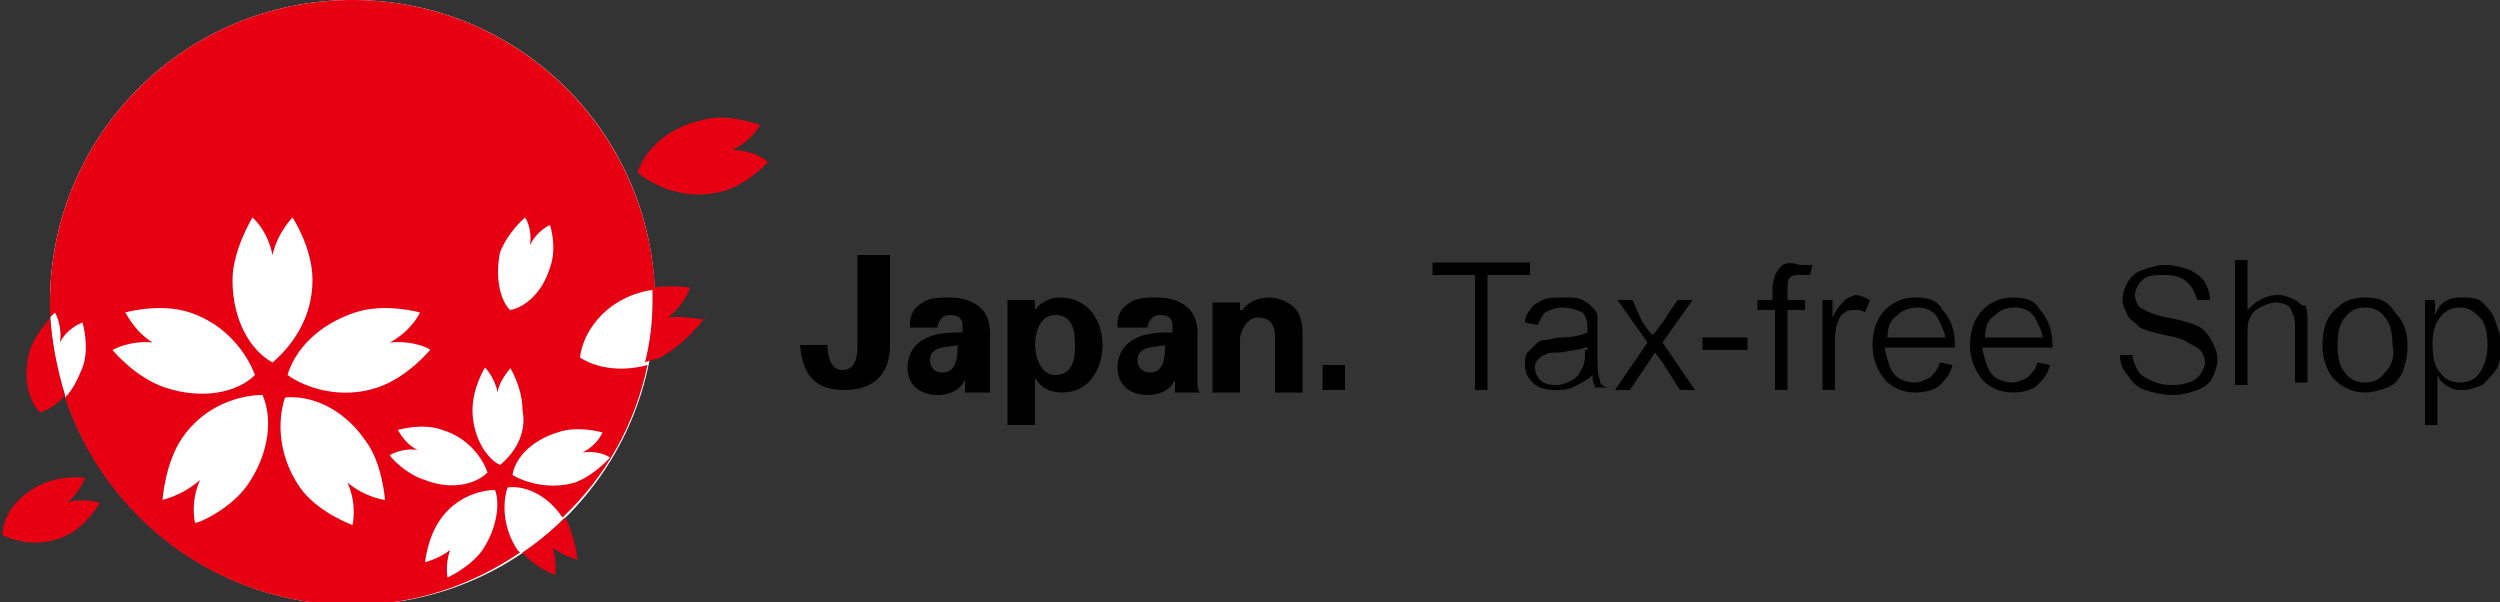 <?xml version="1.0" encoding="utf-8"?>
<!-- Generator: Adobe Illustrator 28.1.0, SVG Export Plug-In . SVG Version: 6.00 Build 0)  -->
<svg version="1.1" id="レイヤー_1" xmlns="http://www.w3.org/2000/svg" xmlns:xlink="http://www.w3.org/1999/xlink" x="0px"
	 y="0px" viewBox="0 0 100 24.1" style="enable-background:new 0 0 100 24.1;" xml:space="preserve">
<rect x="0" y="0" width="100" height="24.1" fill="#333333" stroke="none"/>
<style type="text/css">
	.st0{fill:#FFFFFF;}
	.st1{fill:#E60012;}
</style>
<g>
	<g>
		<g>
			<path class="st0" d="M26.2,12.1c0,6.7-5.4,12.1-12.1,12.1S2,18.7,2,12.1C2,5.4,7.4,0,14.1,0S26.2,5.4,26.2,12.1"/>
			<polygon points="61.2,10.5 57.3,10.5 57.3,11 59,11 59,15.6 59.5,15.6 59.5,11 61.2,11 			"/>
			<path d="M63.9,14.1v-0.8c0-0.3,0-0.5,0-0.6c0-0.2-0.1-0.3-0.2-0.4c-0.1-0.1-0.2-0.2-0.4-0.3c-0.2-0.1-0.4-0.1-0.8-0.1
				c-0.3,0-0.6,0-0.8,0.1c-0.2,0.1-0.4,0.2-0.5,0.4c-0.1,0.1-0.2,0.3-0.2,0.5l0.5,0.1c0.1-0.2,0.2-0.4,0.3-0.5
				c0.2-0.1,0.4-0.2,0.7-0.2c0.3,0,0.6,0.1,0.8,0.2c0.1,0.1,0.2,0.3,0.2,0.6c0,0,0,0.1,0,0.2l0,0l0,0c-0.2,0.1-0.6,0.2-1.1,0.2
				c-0.2,0-0.4,0.1-0.6,0.1c-0.2,0-0.3,0.1-0.4,0.2c-0.1,0.1-0.2,0.2-0.3,0.3c-0.1,0.1-0.1,0.3-0.1,0.5c0,0.3,0.1,0.5,0.3,0.7
				c0.2,0.2,0.5,0.3,0.9,0.3c0.2,0,0.5,0,0.7-0.1c0.2-0.1,0.4-0.2,0.7-0.4l0.1-0.1l0,0.1c0,0.2,0.1,0.3,0.1,0.4h0.5
				C64,15.4,64,15.3,64,15.2C63.9,15,63.9,14.7,63.9,14.1 M63.4,14c0,0.3,0,0.5-0.1,0.7c-0.1,0.2-0.2,0.4-0.4,0.5
				c-0.2,0.1-0.4,0.2-0.7,0.2c-0.3,0-0.5-0.1-0.6-0.2c-0.1-0.1-0.2-0.3-0.2-0.5c0-0.1,0-0.2,0.1-0.3c0.1-0.1,0.2-0.2,0.3-0.2
				c0.1-0.1,0.3-0.1,0.6-0.1c0.5-0.1,0.8-0.1,1-0.2l0.1,0V14z"/>
			<path d="M67.7,12h-0.6l-0.6,0.9c-0.1,0.1-0.2,0.3-0.3,0.4l-0.1,0.1l-0.1-0.1c-0.1-0.1-0.2-0.3-0.3-0.4L65.3,12h-0.6l1.2,1.7
				l-1.3,1.9h0.6l1-1.5l0.3,0.4l0.7,1.1h0.6l-1.3-1.9L67.7,12z"/>
			<rect x="68.1" y="13.5" width="1.8" height="0.5"/>
			<path d="M71.3,10.6c-0.1,0.1-0.2,0.2-0.3,0.4c0,0.1-0.1,0.3-0.1,0.5V12h-0.6v0.4H71v3.2h0.5v-3.2h0.7V12h-0.7v-0.4
				c0-0.2,0-0.4,0.1-0.5c0.1-0.1,0.2-0.1,0.5-0.1c0.1,0,0.2,0,0.3,0l0.1-0.4c-0.2,0-0.4,0-0.5,0C71.7,10.5,71.5,10.5,71.3,10.6"/>
			<path d="M73.8,12c-0.1,0.1-0.2,0.2-0.4,0.5l-0.1,0.2V12h-0.4v3.6h0.5v-1.9c0-0.3,0-0.5,0.1-0.8c0.1-0.2,0.1-0.3,0.3-0.4
				c0.1-0.1,0.3-0.1,0.4-0.1c0.1,0,0.3,0,0.4,0.1l0.2-0.5c-0.2-0.1-0.4-0.2-0.6-0.2C74,11.9,73.9,11.9,73.8,12"/>
			<path d="M76.6,11.9c-0.5,0-0.9,0.2-1.2,0.5c-0.3,0.3-0.5,0.8-0.5,1.4c0,0.6,0.2,1,0.5,1.4c0.3,0.3,0.7,0.5,1.2,0.5
				c0.4,0,0.8-0.1,1-0.3c0.2-0.2,0.4-0.4,0.5-0.8l-0.5-0.1c-0.1,0.3-0.2,0.4-0.4,0.6c-0.2,0.1-0.4,0.2-0.6,0.2
				c-0.3,0-0.6-0.1-0.8-0.3c-0.2-0.2-0.3-0.6-0.4-1l0-0.1h2.8c0,0,0-0.1,0-0.1c0-0.6-0.2-1.1-0.5-1.4C77.5,12,77.1,11.9,76.6,11.9
				 M75.5,13.5L75.5,13.5c0-0.4,0.1-0.7,0.4-0.9c0.2-0.2,0.5-0.3,0.8-0.3c0.3,0,0.6,0.1,0.8,0.4c0.1,0.2,0.2,0.4,0.3,0.7l0,0.1H75.5
				z"/>
			<path d="M80.5,11.9c-0.5,0-0.9,0.2-1.2,0.5c-0.3,0.3-0.5,0.8-0.5,1.4c0,0.6,0.2,1,0.5,1.4c0.3,0.3,0.7,0.5,1.2,0.5
				c0.4,0,0.8-0.1,1-0.3c0.2-0.2,0.4-0.4,0.5-0.8l-0.5-0.1c-0.1,0.3-0.2,0.4-0.4,0.6c-0.2,0.1-0.4,0.2-0.6,0.2
				c-0.3,0-0.6-0.1-0.8-0.3c-0.2-0.2-0.3-0.6-0.4-1l0-0.1h2.8c0,0,0-0.1,0-0.1c0-0.6-0.2-1.1-0.5-1.4C81.4,12,81,11.9,80.5,11.9
				 M79.4,13.5L79.4,13.5c0-0.4,0.1-0.7,0.4-0.9c0.2-0.2,0.5-0.3,0.8-0.3c0.3,0,0.6,0.1,0.8,0.4c0.1,0.2,0.2,0.4,0.3,0.7l0,0.1H79.4
				z"/>
			<path d="M87.8,13c-0.2-0.1-0.6-0.2-1.1-0.3c-0.6-0.1-0.9-0.3-1.1-0.4c-0.1-0.1-0.2-0.3-0.2-0.5c0-0.2,0.1-0.4,0.3-0.6
				c0.2-0.2,0.5-0.2,0.9-0.2c0.4,0,0.7,0.1,0.9,0.3c0.2,0.2,0.3,0.4,0.4,0.7l0.5,0c0-0.3-0.1-0.5-0.2-0.7c-0.1-0.2-0.4-0.4-0.6-0.5
				c-0.3-0.1-0.6-0.2-1-0.2c-0.3,0-0.6,0.1-0.9,0.2c-0.3,0.1-0.5,0.3-0.6,0.5c-0.1,0.2-0.2,0.4-0.2,0.7c0,0.2,0.1,0.4,0.2,0.6
				c0.1,0.2,0.3,0.3,0.5,0.5c0.2,0.1,0.5,0.2,1,0.3c0.5,0.1,0.8,0.2,0.9,0.3c0.2,0.1,0.4,0.2,0.5,0.3c0.1,0.1,0.2,0.3,0.2,0.5
				c0,0.2-0.1,0.3-0.2,0.5c-0.1,0.1-0.3,0.3-0.5,0.3c-0.2,0.1-0.4,0.1-0.7,0.1c-0.3,0-0.6-0.1-0.8-0.2c-0.2-0.1-0.4-0.2-0.5-0.4
				c-0.1-0.2-0.2-0.4-0.2-0.6l-0.5,0c0,0.3,0.1,0.6,0.3,0.8c0.2,0.3,0.4,0.5,0.7,0.6c0.3,0.1,0.7,0.2,1.1,0.2c0.4,0,0.7-0.1,1-0.2
				c0.3-0.1,0.5-0.3,0.6-0.5c0.1-0.2,0.2-0.5,0.2-0.7c0-0.3-0.1-0.5-0.2-0.7C88.3,13.3,88.1,13.1,87.8,13"/>
			<path d="M91.8,12c-0.2-0.1-0.4-0.2-0.7-0.2c-0.4,0-0.8,0.2-1.1,0.5l-0.1,0.1v-2h-0.5v5h0.5v-2c0-0.3,0-0.5,0.1-0.7
				c0.1-0.2,0.2-0.3,0.4-0.4c0.2-0.1,0.4-0.2,0.6-0.2c0.3,0,0.5,0.1,0.6,0.2c0.1,0.2,0.2,0.4,0.2,0.7v2.3h0.5v-2.3
				c0-0.4,0-0.6-0.1-0.8C92.1,12.3,92,12.1,91.8,12"/>
			<path d="M94.6,11.9c-0.4,0-0.8,0.1-1.1,0.4c-0.4,0.3-0.6,0.8-0.6,1.5c0,0.6,0.2,1.1,0.5,1.4c0.3,0.3,0.7,0.5,1.2,0.5
				c0.3,0,0.6-0.1,0.9-0.2c0.3-0.1,0.5-0.4,0.6-0.6c0.1-0.3,0.2-0.6,0.2-1.1c0-0.6-0.2-1-0.5-1.3C95.5,12,95.1,11.9,94.6,11.9
				 M95.4,14.9c-0.2,0.3-0.5,0.4-0.8,0.4c-0.3,0-0.6-0.1-0.8-0.4c-0.2-0.2-0.3-0.6-0.3-1.1c0-0.5,0.1-0.9,0.3-1.1
				c0.2-0.3,0.5-0.4,0.8-0.4c0.3,0,0.6,0.1,0.8,0.4c0.2,0.2,0.3,0.6,0.3,1.1C95.8,14.2,95.7,14.6,95.4,14.9"/>
			<path d="M99.8,12.8c-0.1-0.3-0.3-0.5-0.5-0.7c-0.2-0.2-0.5-0.2-0.8-0.2c-0.2,0-0.4,0-0.6,0.1c-0.2,0.1-0.3,0.2-0.4,0.4l-0.1,0.2
				V12h-0.4v5h0.5V15l0.1,0.2c0.1,0.1,0.2,0.2,0.4,0.3c0.2,0.1,0.3,0.1,0.5,0.1c0.3,0,0.5-0.1,0.8-0.2c0.2-0.2,0.4-0.4,0.6-0.7
				c0.1-0.3,0.2-0.6,0.2-1C100,13.4,99.9,13.1,99.8,12.8 M99.2,14.9c-0.2,0.3-0.5,0.4-0.8,0.4c-0.3,0-0.6-0.1-0.8-0.4
				c-0.2-0.2-0.3-0.6-0.3-1.1c0-0.5,0.1-0.9,0.3-1.1c0.2-0.3,0.5-0.4,0.8-0.4c0.3,0,0.5,0.1,0.8,0.4c0.2,0.2,0.3,0.6,0.3,1.1
				C99.5,14.2,99.4,14.6,99.2,14.9"/>
			<path d="M35.6,10.3v3.5c0,1.3-0.8,1.8-1.8,1.8c-1.3,0-1.7-0.7-1.8-1.8h1.1c0,0.4,0.1,1,0.6,1c0.6,0,0.6-0.7,0.6-1.1v-3.5H35.6z"
				/>
			<path d="M36.4,13c0-0.5,0.2-0.7,0.5-0.9c0.3-0.2,0.7-0.2,1.1-0.2c0.7,0,1.6,0.3,1.6,1.4v2c0,0.2,0,0.3,0,0.4h-1
				c0-0.2,0-0.3,0-0.5h0c-0.2,0.4-0.6,0.6-1.1,0.6c-0.7,0-1.2-0.4-1.2-1.1c0-0.3,0.1-0.9,0.8-1.2c0.4-0.2,1-0.2,1.4-0.2v-0.3
				c0-0.2-0.1-0.4-0.5-0.4c-0.4,0-0.5,0.4-0.5,0.5H36.4z M37.2,14.4c0,0.3,0.2,0.5,0.5,0.5c0.6,0,0.6-0.7,0.6-1.1
				C38,13.9,37.2,13.8,37.2,14.4"/>
			<path d="M41.4,12.4L41.4,12.4c0.2-0.3,0.6-0.5,1-0.5c1.1,0,1.7,0.9,1.7,1.9c0,0.9-0.5,1.9-1.6,1.9c-0.5,0-0.9-0.2-1.1-0.6h0V17
				h-1.1v-4.3c0-0.2,0-0.5,0-0.7h1.1L41.4,12.4z M42.2,15c0.7,0,0.8-0.6,0.8-1.2c0-0.6-0.1-1.2-0.8-1.2c-0.6,0-0.8,0.7-0.8,1.2
				C41.4,14.2,41.6,15,42.2,15"/>
			<path d="M44.7,13c0-0.5,0.2-0.7,0.5-0.9c0.3-0.2,0.7-0.2,1.1-0.2c0.7,0,1.6,0.3,1.6,1.4v2c0,0.2,0,0.3,0.1,0.4h-1
				c0-0.2,0-0.3,0-0.5h0c-0.2,0.4-0.6,0.6-1.1,0.6c-0.7,0-1.2-0.4-1.2-1.1c0-0.3,0.1-0.9,0.8-1.2c0.4-0.2,1-0.2,1.4-0.2v-0.3
				c0-0.2-0.1-0.4-0.5-0.4c-0.4,0-0.5,0.4-0.5,0.5H44.7z M45.5,14.4c0,0.3,0.2,0.5,0.5,0.5c0.6,0,0.6-0.7,0.6-1.1
				C46.3,13.9,45.5,13.8,45.5,14.4"/>
			<path d="M49.7,12.4L49.7,12.4c0.2-0.3,0.6-0.5,1.1-0.5c0.4,0,1.1,0.3,1.2,0.8c0.1,0.2,0.1,0.5,0.1,0.6v2.4H51v-2.2
				c0-0.4-0.1-0.8-0.7-0.8c-0.3,0-0.6,0.3-0.7,0.8v2.2h-1.1v-3.6h1.1V12.4z"/>
			<rect x="52.9" y="14.6" width="0.9" height="1"/>
			<path class="st1" d="M23.2,14.3c0.1-0.9,0.8-2,2.1-2.5c0.3-0.1,0.6-0.2,0.9-0.2C25.9,5.1,20.6,0,14.1,0C7.4,0,2,5.4,2,12.1
				c0,0.2,0,0.4,0,0.6c0.1-0.1,0.2-0.2,0.2-0.2c0,0,0.3,0.5,0.2,1.2c0.3-0.6,0.9-0.8,0.9-0.8c0,0,0.3,1,0,1.8
				c-0.2,0.5-0.4,0.9-0.7,1.2c1.6,4.8,6.1,8.3,11.5,8.3c2.5,0,4.8-0.8,6.7-2.1c0,0-0.1-0.1-0.1-0.1c-0.6-0.9-0.6-1.9-0.4-2.5
				c0.7-0.1,1.6,0.3,2.2,1.2c0,0,0,0,0,0c1.7-1.6,2.9-3.7,3.4-6.1C24.8,14.9,23.8,14.7,23.2,14.3 M20,10.1C20.3,9.3,21,8.7,21,8.7
				c0,0,0.3,0.4,0.2,1.1C21.5,9.2,22,9,22,9c0,0,0.3,0.9,0,1.7c-0.3,1-1,1.6-1.6,1.7C20,12,19.8,11.1,20,10.1 M14.2,12.5
				c1.2-0.4,2.6,0,2.6,0c0,0-0.3,0.7-1.2,1.2c1-0.1,1.7,0.3,1.6,0.3c0,0-0.9,1.1-2.1,1.5c-1.5,0.5-2.9,0-3.6-0.5
				C11.8,14,12.7,13,14.2,12.5 M4.5,14c0,0,0.7-0.4,1.6-0.3C5.3,13.2,5,12.4,5,12.5c0,0,1.4-0.4,2.6,0c1.5,0.5,2.3,1.7,2.6,2.5
				c-0.7,0.7-2.1,1-3.6,0.5C5.4,15.1,4.5,14,4.5,14 M9.9,19.4c-0.7,1-2.1,1.6-2.1,1.5c0,0-0.2-0.8,0.2-1.7C7.2,19.9,6.4,20,6.5,20
				c0,0,0.1-1.5,0.8-2.5c0.9-1.3,2.3-1.7,3.2-1.7C10.9,16.7,10.8,18.1,9.9,19.4 M9.3,11.2c0-1.2,0.8-2.5,0.8-2.5
				c0,0,0.6,0.5,0.8,1.5c0.2-0.9,0.8-1.5,0.8-1.5c0,0,0.8,1.2,0.8,2.5c0,1.6-0.9,2.7-1.6,3.3C10,14,9.3,12.8,9.3,11.2 M15.4,20
				c0,0-0.8-0.1-1.5-0.7c0.4,0.9,0.2,1.7,0.2,1.7c0,0-1.4-0.5-2.1-1.5c-0.9-1.3-0.9-2.7-0.6-3.6c1-0.1,2.3,0.4,3.2,1.7
				C15.3,18.5,15.4,20,15.4,20 M15.6,18.2c0,0,0.5-0.3,1.1-0.2c-0.6-0.3-0.8-0.9-0.8-0.8c0,0,1-0.3,1.8,0c1,0.3,1.6,1.1,1.8,1.7
				c-0.5,0.5-1.5,0.7-2.5,0.3C16.3,19,15.6,18.3,15.6,18.2 M19.3,22c-0.5,0.7-1.4,1.1-1.4,1.1c0,0-0.1-0.5,0.1-1.1
				c-0.5,0.4-1.1,0.5-1,0.5c0,0,0.1-1,0.6-1.7c0.6-0.9,1.6-1.2,2.2-1.2C20,20.1,19.9,21.1,19.3,22 M20,18.6
				c-0.6-0.3-1.1-1.2-1.1-2.2c0-0.9,0.5-1.7,0.5-1.7c0,0,0.4,0.4,0.5,1c0.1-0.6,0.6-1,0.5-1c0,0,0.5,0.8,0.5,1.7
				C21.1,17.4,20.5,18.2,20,18.6 M23,19.3c-1,0.3-2,0-2.5-0.3c0.1-0.7,0.8-1.4,1.8-1.7c0.8-0.3,1.8,0,1.8,0c0,0-0.2,0.5-0.8,0.8
				c0.7-0.1,1.1,0.2,1.1,0.2C24.4,18.3,23.8,19,23,19.3 M1.2,14c-0.3,1-0.1,2,0.4,2.5c0.3-0.1,0.7-0.3,1-0.7c-0.3-1-0.5-2-0.6-3.1
				C1.8,13,1.4,13.4,1.2,14 M2.7,20.1c0.5-0.4,0.7-1,0.7-1c0,0-1-0.1-1.8,0.3c-1,0.5-1.5,1.3-1.5,2c0.6,0.3,1.6,0.5,2.6,0
				c0.8-0.4,1.3-1.3,1.3-1.3C3.9,20.1,3.3,19.9,2.7,20.1 M22.2,23c0,0,0.1-0.5-0.1-1.1c0.5,0.4,1.1,0.5,1,0.5c0,0-0.1-1-0.5-1.7
				c-0.5,0.5-1.1,1-1.7,1.4C21.4,22.7,22.2,23,22.2,23 M29.3,6c0.8-0.4,1.1-1,1.1-1c0,0-1.3-0.5-2.3-0.2c-1.4,0.3-2.3,1.2-2.6,2.1
				c0.6,0.5,1.8,1.1,3.2,0.8c1.1-0.2,2-1.2,2-1.2C30.8,6.5,30.2,6,29.3,6 M26.7,12.7c0.7-0.5,0.9-1.2,0.9-1.2c0,0-0.7-0.1-1.5,0
				c0,0.2,0,0.4,0,0.5c0,0.9-0.1,1.7-0.3,2.5c0.2-0.1,0.4-0.1,0.6-0.2c1-0.5,1.8-1.6,1.8-1.6C28.3,12.9,27.6,12.6,26.7,12.7"/>
		</g>
	</g>
</g>
</svg>
